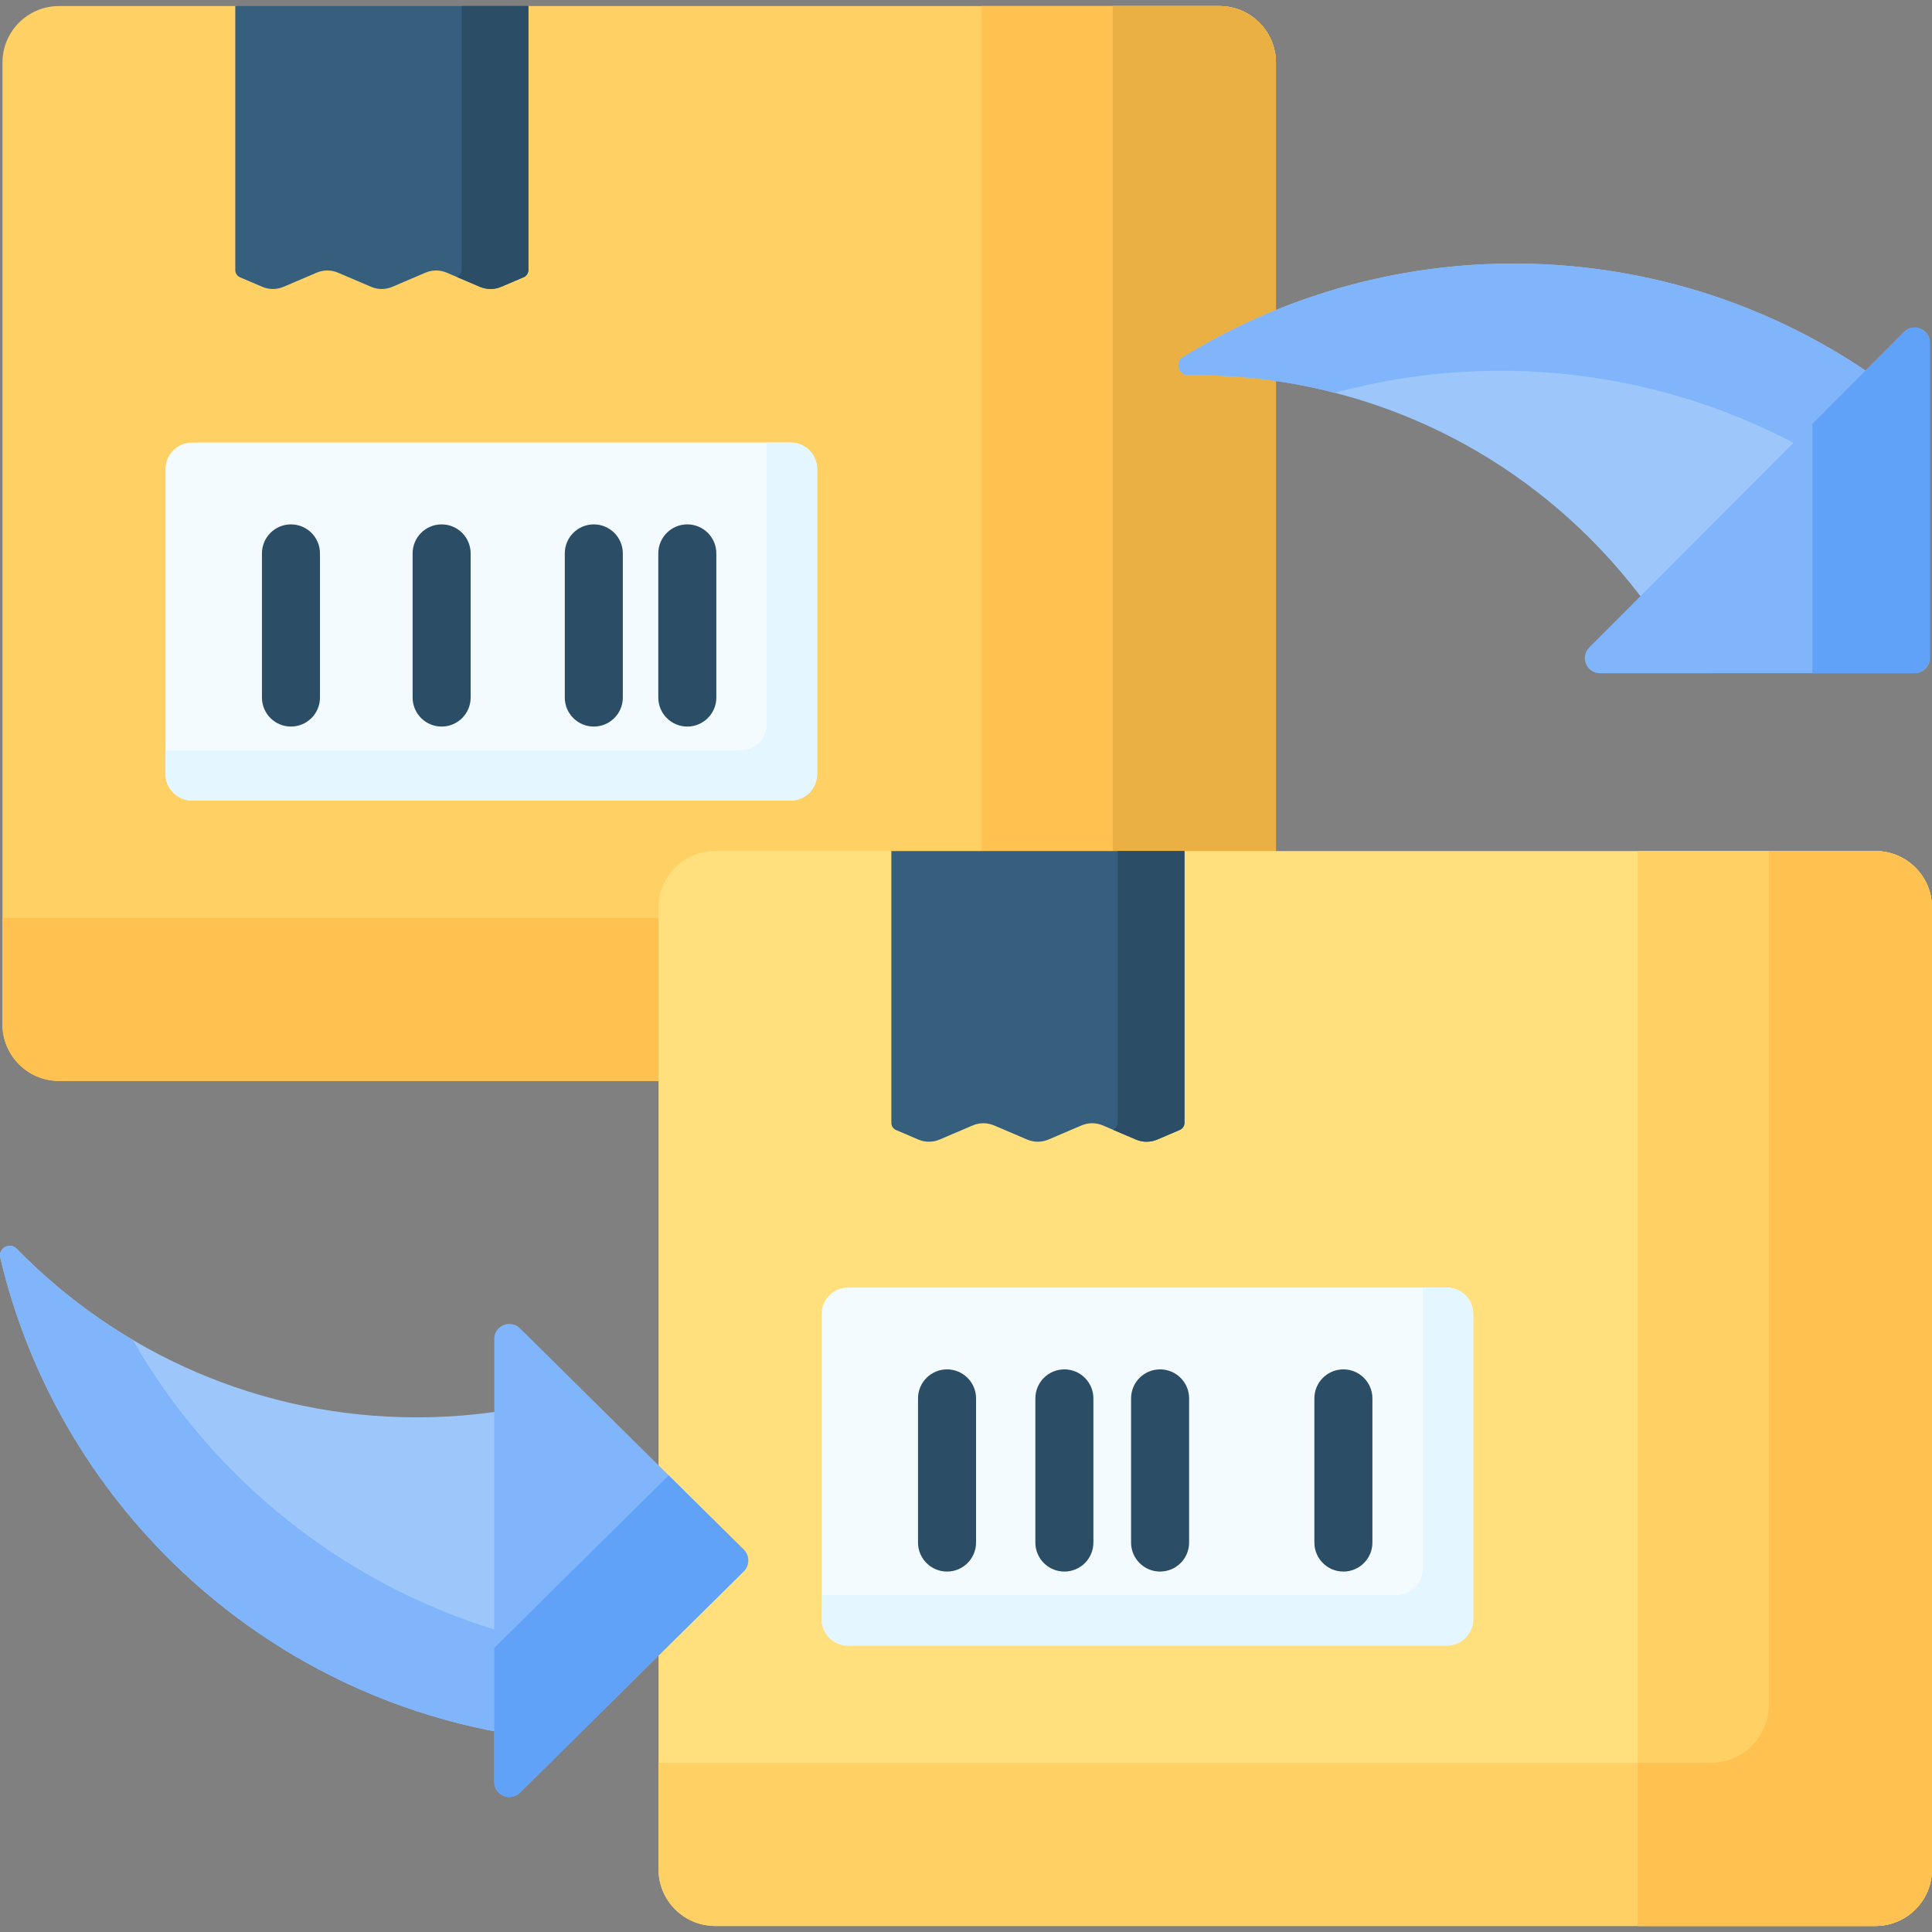 <svg id="Capa_1" enable-background="new 0 0 512 512" height="512" viewBox="0 0 512 512" width="512" xmlns="http://www.w3.org/2000/svg"><rect x="0" y="0" width="512" height="512" fill="#808080" stroke="none"/><g><g><path d="m323.133 286.464h-307.481c-8.284 0-15-6.716-15-15v-254.861c0-8.284 6.716-15 15-15h46.699l38.837 10.773 38.837-10.773h183.108c8.284 0 15 6.716 15 15v254.861c0 8.284-6.716 15-15 15z" fill="#ffd064"/></g><g><path d="m323.133 1.603h-28.246v226.234c0 8.495-6.886 15.381-15.381 15.381h-278.854v28.246c0 8.284 6.716 15 15 15h307.481c8.284 0 15-6.716 15-15v-254.861c0-8.284-6.716-15-15-15z" fill="#ffc250"/></g><g><path d="m323.133 286.464h-63.006v-284.861h63.006c8.284 0 15 6.716 15 15v254.861c0 8.284-6.716 15-15 15z" fill="#ffc250"/></g><g><path d="m209.544 212.149h-158.672c-3.866 0-7-3.134-7-7v-80.864c0-3.866 3.134-7 7-7h158.672c3.866 0 7 3.134 7 7v80.864c0 3.866-3.134 7-7 7z" fill="#f4fbff"/></g><g><path d="m77.107 192.547c-4.248 0-7.69-3.443-7.69-7.69v-38.202c0-4.248 3.443-7.69 7.69-7.69s7.69 3.443 7.69 7.69v38.202c0 4.247-3.442 7.69-7.69 7.69z" fill="#2b4d66"/></g><g><path d="m117.037 192.547c-4.248 0-7.69-3.443-7.69-7.69v-38.202c0-4.248 3.443-7.69 7.69-7.69s7.69 3.443 7.69 7.69v38.202c.001 4.247-3.442 7.69-7.69 7.69z" fill="#2b4d66"/></g><g><path d="m157.365 192.547c-4.248 0-7.69-3.443-7.69-7.69v-38.202c0-4.248 3.443-7.69 7.69-7.69s7.69 3.443 7.69 7.69v38.202c0 4.247-3.443 7.69-7.69 7.69z" fill="#2b4d66"/></g><g><path d="m182.145 192.547c-4.248 0-7.69-3.443-7.69-7.69v-38.202c0-4.248 3.443-7.69 7.69-7.69 4.248 0 7.69 3.443 7.69 7.69v38.202c.001 4.247-3.442 7.69-7.69 7.69z" fill="#2b4d66"/></g><g><path d="m323.133 1.603h-28.246v226.234c0 8.495-6.886 15.381-15.381 15.381h-19.379v43.246h63.006c8.284 0 15-6.716 15-15v-254.861c0-8.284-6.716-15-15-15z" fill="#ebb044"/></g><g><path d="m62.351 1.603v69.993c0 .821.49 1.564 1.246 1.886l5.911 2.523c1.799.768 3.834.768 5.634 0l8.784-3.748c1.8-.768 3.835-.768 5.634 0l8.781 3.748c1.8.768 3.835.768 5.635 0l8.782-3.748c1.8-.768 3.835-.768 5.634 0l8.783 3.748c1.8.768 3.835.768 5.634 0l5.968-2.547c.756-.322 1.246-1.065 1.246-1.886v-69.969z" fill="#365e7d"/></g><g><g><path d="m122.336 1.603v69.97c0 .802-.472 1.522-1.197 1.856l6.037 2.576c1.8.768 3.835.768 5.634 0l5.968-2.547c.756-.322 1.246-1.065 1.246-1.886v-69.969z" fill="#2b4d66"/></g></g><g><path d="m497 510.397h-307.481c-8.284 0-15-6.716-15-15v-254.861c0-8.284 6.716-15 15-15h46.699l38.837 9.59 38.837-9.59h183.108c8.284 0 15 6.716 15 15v254.861c0 8.284-6.716 15-15 15z" fill="#ffe07d"/></g><g><path d="m497 225.536h-28.246v226.234c0 8.495-6.886 15.381-15.381 15.381h-278.854v28.246c0 8.284 6.716 15 15 15h307.481c8.284 0 15-6.716 15-15v-254.861c0-8.284-6.716-15-15-15z" fill="#ffd064"/></g><g><path d="m497 510.397h-63.006v-284.861h63.006c8.284 0 15 6.716 15 15v254.861c0 8.284-6.716 15-15 15z" fill="#ffd064"/></g><g><path d="m383.411 436.082h-158.672c-3.866 0-7-3.134-7-7v-80.864c0-3.866 3.134-7 7-7h158.672c3.866 0 7 3.134 7 7v80.864c0 3.866-3.134 7-7 7z" fill="#f4fbff"/></g><path d="m209.544 117.285h-6.347v74.517c0 3.866-3.134 7-7 7h-152.325v6.347c0 3.866 3.134 7 7 7h158.672c3.866 0 7-3.134 7-7v-80.864c0-3.866-3.134-7-7-7z" fill="#e4f6ff"/><path d="m383.411 341.218h-6.347v74.517c0 3.866-3.134 7-7 7h-152.325v6.347c0 3.866 3.134 7 7 7h158.672c3.866 0 7-3.134 7-7v-80.864c0-3.866-3.134-7-7-7z" fill="#e4f6ff"/><g><path d="m250.974 416.48c-4.248 0-7.69-3.443-7.69-7.69v-38.202c0-4.248 3.443-7.69 7.69-7.69s7.69 3.443 7.69 7.69v38.202c.001 4.247-3.442 7.69-7.69 7.69z" fill="#2b4d66"/></g><g><path d="m282.07 416.48c-4.248 0-7.69-3.443-7.69-7.69v-38.202c0-4.248 3.443-7.69 7.69-7.69 4.248 0 7.69 3.443 7.69 7.69v38.202c0 4.247-3.443 7.69-7.69 7.69z" fill="#2b4d66"/></g><g><path d="m307.435 416.48c-4.248 0-7.69-3.443-7.69-7.69v-38.202c0-4.248 3.443-7.69 7.69-7.69 4.248 0 7.69 3.443 7.69 7.69v38.202c0 4.247-3.442 7.69-7.69 7.69z" fill="#2b4d66"/></g><g><path d="m356.013 416.48c-4.248 0-7.69-3.443-7.69-7.69v-38.202c0-4.248 3.443-7.69 7.69-7.69 4.248 0 7.69 3.443 7.69 7.69v38.202c0 4.247-3.443 7.69-7.69 7.69z" fill="#2b4d66"/></g><g><path d="m497 225.536h-28.246v226.234c0 8.495-6.886 15.381-15.381 15.381h-19.379v43.246h63.006c8.284 0 15-6.716 15-15v-254.861c0-8.284-6.716-15-15-15z" fill="#ffc250"/></g><g><path d="m236.218 225.536v72.046c0 .821.49 1.564 1.246 1.886l5.911 2.523c1.799.768 3.834.768 5.634 0l8.784-3.748c1.8-.768 3.835-.768 5.634 0l8.781 3.748c1.8.768 3.835.768 5.635 0l8.782-3.748c1.8-.768 3.835-.768 5.634 0l8.783 3.748c1.8.768 3.835.768 5.634 0l5.968-2.547c.756-.322 1.246-1.065 1.246-1.886v-72.023h-77.672z" fill="#365e7d"/></g><g><g><path d="m296.204 225.536v72.023c0 .802-.472 1.522-1.197 1.856l6.037 2.576c1.8.768 3.835.768 5.634 0l5.968-2.547c.756-.322 1.246-1.065 1.246-1.886v-72.023h-17.688z" fill="#2b4d66"/></g></g><g><path d="m503.758 105.005c-55.335-43.132-131.564-46.588-190.242-10.355-2.241 1.384-1.237 4.808 1.396 4.777 38.51-.463 77.167 13.994 106.551 43.378 7.635 7.635 14.252 15.901 19.872 24.623z" fill="#9dc6fb"/></g><g><path d="m313.516 94.651c58.678-36.233 134.907-32.777 190.242 10.354l-18.204 18.204c-39.842-24.693-87.809-31.07-131.844-19.115-12.706-3.264-25.76-4.824-38.798-4.667-2.633.032-3.637-3.393-1.396-4.776z" fill="#80b4fb"/></g><g><path d="m511.422 174.408v-83.612c0-3.566-4.313-5.35-6.832-2.825l-83.425 83.623c-2.515 2.521-.729 6.826 2.832 6.825l83.425-.012c2.209 0 4-1.79 4-3.999z" fill="#80b4fb"/></g><g><path d="m504.59 87.971-24.272 24.329v66.111l27.003-.004c2.265 0 4.101-1.837 4.101-4.102v-83.51c0-3.565-4.313-5.348-6.832-2.824z" fill="#61a2f9"/></g><g><g><path d="m141.92 460.533c-69.627-8.629-125.972-60.088-141.843-127.2-.606-2.563 2.525-4.275 4.364-2.391 26.904 27.558 64.46 44.67 106.016 44.67 10.798 0 21.322-1.166 31.463-3.359z" fill="#9dc6fb"/></g><g><path d="m.077 333.333c15.871 67.112 72.217 118.57 141.843 127.2v-25.745c-45.633-10.712-84.061-40.121-106.744-79.711-11.293-6.677-21.626-14.804-30.735-24.134-1.839-1.885-4.97-.173-4.364 2.39z" fill="#80b4fb"/></g><g><path d="m197.13 416.383-59.328 58.681c-2.526 2.499-6.813.709-6.813-2.844v-117.362c0-3.553 4.287-5.342 6.813-2.844l59.328 58.681c1.582 1.566 1.582 4.123 0 5.688z" fill="#80b4fb"/></g><g><path d="m197.056 410.623-19.845-19.629-46.223 45.719v35.507c0 3.553 4.287 5.342 6.813 2.844l59.255-58.609c1.623-1.605 1.623-4.227 0-5.832z" fill="#61a2f9"/></g></g></g></svg>